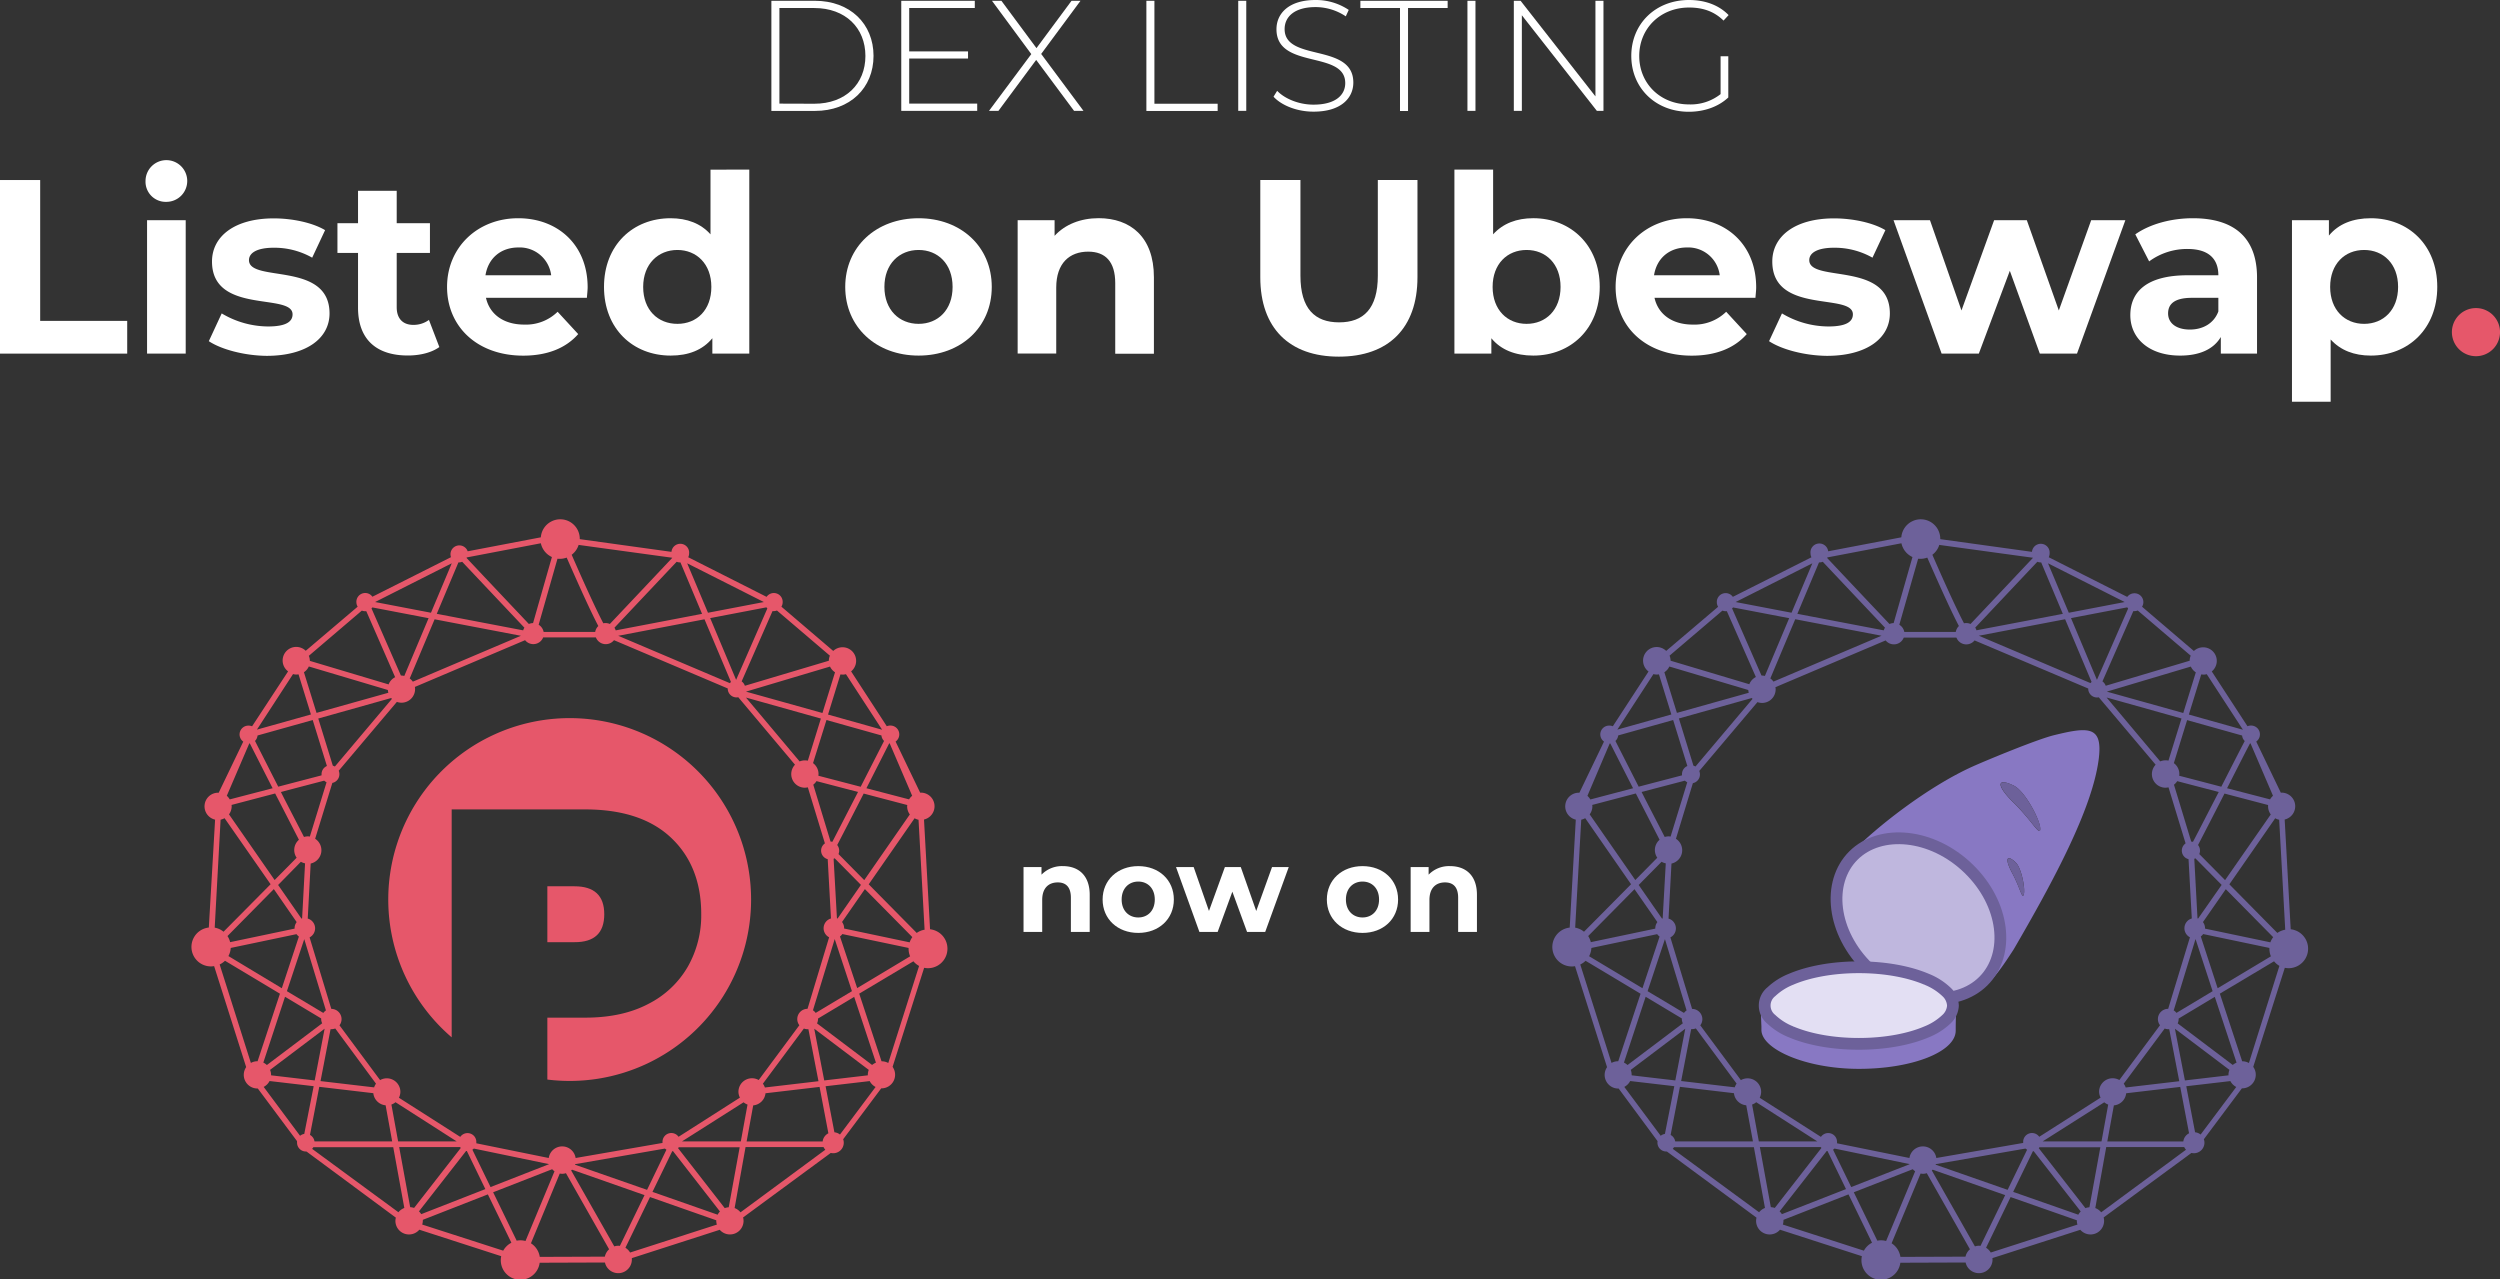 <svg id="katman_1" data-name="katman 1" xmlns="http://www.w3.org/2000/svg" viewBox="0 0 850 435"><rect x="0" y="0" width="850" height="435" fill="#333333" stroke="none"/><path d="M262.27.27h14.81C289,.27,297,8.07,297,19s-8,18.71-19.89,18.71H262.27Zm14.6,35c10.58,0,17.37-6.73,17.37-16.25S287.45,2.73,276.87,2.73H265v32.5Z" style="fill:#fff"/><path d="M332.25,35.23v2.46H306.43V.27h25V2.73h-22.3V17.48h20v2.41h-20V35.23Z" style="fill:#fff"/><path d="M365.18,37.69,352.3,20.37,339.47,37.69h-3.21l14.38-19.3L337.27.27h3.21L352.4,16.36,364.32.27h3.05L354,18.34l14.38,19.35Z" style="fill:#fff"/><path d="M389.77.27h2.73v35H414v2.46H389.77Z" style="fill:#fff"/><path d="M421,.27h2.73V37.69H421Z" style="fill:#fff"/><path d="M433,32.88l1.23-2c2.56,2.67,7.32,4.7,12.35,4.7,7.48,0,10.8-3.26,10.8-7.32C457.4,17,434,23.74,434,9.94,434,4.65,438.1,0,447.29,0a20,20,0,0,1,11.28,3.37l-1,2.19a18.49,18.49,0,0,0-10.27-3.15c-7.27,0-10.53,3.36-10.53,7.48,0,11.23,23.36,4.6,23.36,18.18,0,5.29-4.22,9.89-13.47,9.89C441.09,38,435.74,35.87,433,32.88Z" style="fill:#fff"/><path d="M476,2.73H462.53V.27H492.2V2.73H478.73v35H476Z" style="fill:#fff"/><path d="M498.93.27h2.73V37.69h-2.73Z" style="fill:#fff"/><path d="M545.18.27V37.69h-2.25l-25.5-32.5v32.5H514.7V.27H517l25.45,32.5V.27Z" style="fill:#fff"/><path d="M585,19.14h2.62v14C584.2,36.35,579.34,38,574.2,38c-11.28,0-19.56-8.07-19.56-19s8.28-19,19.62-19c5.4,0,10.15,1.71,13.47,5.13L586,7c-3.26-3.21-7.17-4.44-11.71-4.44-9.73,0-16.95,7.06-16.95,16.47s7.22,16.47,16.95,16.47A16.39,16.39,0,0,0,585,32Z" style="fill:#fff"/><path d="M0,61.21H13.66V109.1H43.25v11.13H0Z" style="fill:#fff"/><path d="M49.48,61.47a7.09,7.09,0,1,1,7.09,7.16A6.86,6.86,0,0,1,49.48,61.47ZM50,74.87H63.14v45.36H50Z" style="fill:#fff"/><path d="M71,116l4.38-9.44A31.07,31.07,0,0,0,91.13,111c6.07,0,8.34-1.6,8.34-4.13,0-7.42-27.39.17-27.39-17.95,0-8.6,7.75-14.67,21-14.67,6.24,0,13.15,1.43,17.45,4l-4.39,9.36a26,26,0,0,0-13.06-3.38c-5.9,0-8.43,1.86-8.43,4.22,0,7.76,27.39.25,27.39,18.12,0,8.44-7.84,14.42-21.41,14.42C83,120.9,75.2,118.79,71,116Z" style="fill:#fff"/><path d="M149.38,118c-2.7,1.94-6.66,2.87-10.71,2.87-10.7,0-16.94-5.48-16.94-16.27V86h-7V75.88h7v-11h13.15v11h11.3V86h-11.3v18.46c0,3.88,2.11,6,5.65,6a8.83,8.83,0,0,0,5.31-1.69Z" style="fill:#fff"/><path d="M199.54,101.26H165.23c1.26,5.65,6.07,9.1,13,9.1A15.37,15.37,0,0,0,189.59,106l7,7.59c-4.22,4.8-10.54,7.33-18.72,7.33C162.19,120.9,152,111,152,97.55s10.37-23.35,24.2-23.35c13.32,0,23.6,8.93,23.6,23.52C199.79,98.73,199.62,100.16,199.54,101.26Zm-34.48-7.67H187.4a10.78,10.78,0,0,0-11.13-9.45C170.29,84.14,166,87.77,165.06,93.59Z" style="fill:#fff"/><path d="M254.76,57.67v62.56H242.2V115c-3.29,4-8.1,5.9-14.17,5.9-12.81,0-22.67-9.1-22.67-23.35S215.22,74.2,228,74.2c5.57,0,10.29,1.77,13.57,5.48v-22Zm-12.9,39.88c0-7.84-5.06-12.56-11.55-12.56s-11.63,4.72-11.63,12.56,5,12.56,11.63,12.56S241.86,105.39,241.86,97.55Z" style="fill:#fff"/><path d="M287.38,97.55c0-13.66,10.54-23.35,24.95-23.35s24.87,9.69,24.87,23.35-10.45,23.35-24.87,23.35S287.38,111.21,287.38,97.55Zm36.5,0c0-7.84-5-12.56-11.55-12.56S300.7,89.71,300.7,97.55s5.06,12.56,11.63,12.56S323.88,105.39,323.88,97.55Z" style="fill:#fff"/><path d="M392.33,94.26v26H379.18v-24c0-7.33-3.37-10.7-9.19-10.7-6.32,0-10.87,3.88-10.87,12.22v22.43H346V74.87h12.56v5.31c3.54-3.87,8.85-6,15-6C384.24,74.2,392.33,80.44,392.33,94.26Z" style="fill:#fff"/><path d="M428.5,94.26V61.21h13.65V93.76c0,11.21,4.89,15.84,13.15,15.84s13.16-4.63,13.16-15.84V61.21h13.48V94.26c0,17.37-9.94,27-26.72,27S428.5,111.63,428.5,94.26Z" style="fill:#fff"/><path d="M543.91,97.55c0,14.25-9.87,23.35-22.6,23.35-6.07,0-11-1.94-14.25-5.9v5.23H494.5V57.67h13.16v22c3.37-3.71,8-5.48,13.65-5.48C534,74.2,543.91,83.3,543.91,97.55Zm-13.32,0c0-7.84-5-12.56-11.55-12.56s-11.55,4.72-11.55,12.56,5,12.56,11.55,12.56S530.59,105.39,530.59,97.55Z" style="fill:#fff"/><path d="M596.85,101.26H562.53c1.27,5.65,6.07,9.1,13,9.1A15.38,15.38,0,0,0,586.9,106l7,7.59c-4.21,4.8-10.53,7.33-18.71,7.33-15.68,0-25.88-9.86-25.88-23.35S559.67,74.2,573.49,74.2c13.32,0,23.61,8.93,23.61,23.52C597.1,98.73,596.93,100.16,596.85,101.26Zm-34.48-7.67h22.34a10.78,10.78,0,0,0-11.13-9.45C567.59,84.14,563.29,87.77,562.37,93.59Z" style="fill:#fff"/><path d="M601.48,116l4.39-9.44A31,31,0,0,0,621.63,111c6.07,0,8.35-1.6,8.35-4.13,0-7.42-27.4.17-27.4-17.95,0-8.6,7.75-14.67,21-14.67,6.24,0,13.15,1.43,17.45,4l-4.39,9.36a26,26,0,0,0-13.06-3.38c-5.9,0-8.43,1.86-8.43,4.22,0,7.76,27.4.25,27.4,18.12,0,8.44-7.84,14.42-21.42,14.42C613.45,120.9,605.7,118.79,601.48,116Z" style="fill:#fff"/><path d="M722.62,74.87l-16.44,45.36H693.54l-10.2-28.16L672.8,120.23H660.15L643.8,74.87h12.39l10.71,30.69L678,74.87h11.12L700,105.56l11-30.69Z" style="fill:#fff"/><path d="M767.39,94.35v25.88H755.08v-5.65c-2.45,4.13-7.17,6.32-13.83,6.32-10.62,0-16.94-5.9-16.94-13.74,0-8,5.65-13.57,19.47-13.57h10.46c0-5.65-3.38-8.94-10.46-8.94a21.79,21.79,0,0,0-13.07,4.22L726,79.68c5-3.54,12.31-5.48,19.56-5.48C759.38,74.2,767.39,80.6,767.39,94.35Zm-13.15,11.54v-4.63h-9c-6.15,0-8.09,2.27-8.09,5.31,0,3.29,2.78,5.48,7.42,5.48C748.92,112.05,752.72,110,754.24,105.89Z" style="fill:#fff"/><path d="M828.67,97.55c0,14.25-9.86,23.35-22.59,23.35-5.65,0-10.29-1.77-13.66-5.48v21.16H779.27V74.87h12.56V80.1c3.29-4,8.18-5.9,14.25-5.9C818.81,74.2,828.67,83.3,828.67,97.55Zm-13.32,0c0-7.84-5-12.56-11.55-12.56s-11.55,4.72-11.55,12.56,5,12.56,11.55,12.56S815.35,105.39,815.35,97.55Z" style="fill:#fff"/><path d="M833.65,112.64a8.18,8.18,0,0,1,16.35,0,8.18,8.18,0,1,1-16.35,0Z" style="fill:#e6576a"/><path d="M195.33,320.34H186.1v-19h9.23q10.13,0,10.12,9.53T195.33,320.34Z" style="fill:#e6576a"/><path d="M255.37,305.83a61.67,61.67,0,0,1-69.27,61.22V346H199q12.6,0,21.47-4.69a32.27,32.27,0,0,0,13.41-12.68,35.34,35.34,0,0,0,4.54-17.8q0-16.27-10.19-25.94T199,275.2H153.57v77.49a61.68,61.68,0,1,1,101.8-46.86Z" style="fill:#e6576a"/><path d="M316.22,316l-2.06-37.36a4.63,4.63,0,0,0-1.08-9.14l-.23,0-8.35-17.37a3,3,0,0,0-1.85-5.44,3.09,3.09,0,0,0-1.14.23l-12.13-18.65a4.62,4.62,0,1,0-6.08-6.95l-17.62-15.05a3,3,0,0,0,.43-1.54,3,3,0,0,0-5.47-1.8L234,189.46a3,3,0,0,0,.3-1.29,3,3,0,0,0-6-.54l-31.18-4.32a6.63,6.63,0,0,0-13.24-.62l-24.87,4.75a3,3,0,1,0-5.67,2l-26.72,13.45a3,3,0,0,0-5.45,1.82,3,3,0,0,0,.44,1.56l-17.66,15a4.62,4.62,0,1,0-6,7L85.71,246.94a3.1,3.1,0,0,0-1.15-.23,3,3,0,0,0-1.85,5.44l-8.35,17.37-.23,0a4.64,4.64,0,0,0-1,9.16L71,315.36a6.63,6.63,0,0,0,.8,13.22,6.13,6.13,0,0,0,1-.1l10.9,34.34a4.64,4.64,0,0,0,3.82,7.27h.13L101,388a2.84,2.84,0,0,0,0,.51,3,3,0,0,0,3,3l.2,0L134.59,414a4.42,4.42,0,0,0-.15,1.1,4.62,4.62,0,0,0,8.13,3l27.84,9a6.64,6.64,0,1,0,13.08,2.23l22.19-.08a4.63,4.63,0,0,0,9.15-1.05c0-.15,0-.29,0-.44l29.88-9.63a4.62,4.62,0,0,0,8.1-3.06,4.68,4.68,0,0,0-.16-1.14L282.46,392a3.58,3.58,0,0,0,4.22-4.66l12.93-17.3h.08a4.63,4.63,0,0,0,3.79-7.31l10.73-33.68a6.53,6.53,0,0,0,1.33.14,6.64,6.64,0,0,0,.68-13.24Zm-13.9-63.24h.18l7.64,17.81a4.56,4.56,0,0,0-1.05,1.22L294.58,268C297.79,261.67,300.8,255.76,302.32,252.76Zm-7.25,112.85-14.83,1.74-3.4-17.59,18.54,14a4.7,4.7,0,0,0-.32,1.69C295.06,365.51,295.07,365.56,295.07,365.61Zm-44,5.59a4.52,4.52,0,0,0,.5,2l-20.86,13.31a3,3,0,0,0-5.46,1.81c0,.09,0,.18,0,.28l-29.54,5.12a4.62,4.62,0,0,0-9.14,0l-24.62-5a2.21,2.21,0,0,0,0-.37,3,3,0,0,0-5.46-1.81l-20.86-13.31a4.52,4.52,0,0,0,.5-2,4.62,4.62,0,0,0-6.9-4l-13.81-18.63a3.44,3.44,0,0,0,.71-2.09,3.49,3.49,0,0,0-3.49-3.49h0l-7.38-24.31a3.46,3.46,0,0,0-.63-6.4l1-18.71a4.63,4.63,0,0,0,1.52-8.42L113,266.19a3,3,0,0,0,2.39-3,2.9,2.9,0,0,0-.23-1.14l19.78-23.41a4.68,4.68,0,0,0,1.55.28,4.63,4.63,0,0,0,4.64-4.64,4.39,4.39,0,0,0-.07-.72l37.47-15.9a3.59,3.59,0,0,0,6.15-.95h17.92a3.59,3.59,0,0,0,6.16.95l38.67,16.41v.05a3,3,0,0,0,3,3,2.78,2.78,0,0,0,.58-.06L270.3,260a4.63,4.63,0,0,0,3.36,7.82,4.42,4.42,0,0,0,1-.13l5.81,19.06a3,3,0,0,0,.95,5.37l1.11,20.16a3.46,3.46,0,0,0-.63,6.4L274.56,343h0a3.49,3.49,0,0,0-3.49,3.49,3.44,3.44,0,0,0,.71,2.09l-13.82,18.63a4.61,4.61,0,0,0-6.89,4Zm3.09,4.35-2.28,12.52h-20l20.94-13.29A4.69,4.69,0,0,0,254.13,375.55ZM226.59,390.9,220,404.55,195.5,396l.06-.19,30.53-5.3A3.31,3.31,0,0,0,226.59,390.9Zm-39.89,4.91-19.92,7.79-6.17-12.7a3.11,3.11,0,0,0,.49-.39Zm-31.44-7.74h-19.9l-2.28-12.52a4.38,4.38,0,0,0,1.39-.8ZM91.82,363.76l18.55-14L107,367.35l-14.83-1.74c0-.05,0-.1,0-.16A4.5,4.5,0,0,0,91.82,363.76Zm-13.1-90.08,14.83-3.9c3,5.8,6,11.69,8.09,15.74a4.6,4.6,0,0,0-.78,6.11l-7.49,7.58L77.86,276.88a4.64,4.64,0,0,0,.91-2.74A3.41,3.41,0,0,0,78.72,273.68Zm24.64,10.89c-2-3.95-5-9.63-7.86-15.3l14.73-3.85a3.16,3.16,0,0,0,.8.55l-5.68,18.46a4.89,4.89,0,0,0-.68-.07A4.78,4.78,0,0,0,103.36,284.57Zm.36,9-1,18.69-.22.07-7.94-11.44L102.3,293A4.75,4.75,0,0,0,103.72,293.54Zm-2.85,19.94a3.44,3.44,0,0,0-.71,2.09s0,.08,0,.13l-21.92,4.6a6.3,6.3,0,0,0-.9-2.07L93.1,302.29Zm-22.42,8.79,22.36-4.69a3.71,3.71,0,0,0,.81.82L95.82,336,77.66,325.06A6.58,6.58,0,0,0,78.45,322.27Zm25-3,7.37,24.25a3.27,3.27,0,0,0-.89.85L97.55,337Zm8.94,30.62.34,0a3.47,3.47,0,0,0,1.25-.24l13.86,18.77a4.83,4.83,0,0,0-.64,1.26l-18.22-2.14Zm-4.18-105.62L133,237.33c.08.09.16.2.25.29l-19.39,23a2.87,2.87,0,0,0-.7-.29Zm31.1-13.63,8.46-20.11,29.34,5.61-36.75,15.6A4.39,4.39,0,0,0,139.26,230.65Zm70.89-14.5,29.33-5.61,9,21.32a3.5,3.5,0,0,0-.38.39Zm43.43,21,25.47,7.14-4.43,14.32a4.34,4.34,0,0,0-1-.1,4.66,4.66,0,0,0-1.8.36ZM283,286.22a2.49,2.49,0,0,0-.61-.08l-5.88-19.35a4.53,4.53,0,0,0,1.1-1.21l14.12,3.69C288.38,275.79,285,282.33,283,286.22Zm.78,5.59,8.94,9.05-7.94,11.44-.22-.07L283.43,292ZM273.32,349.7a3.47,3.47,0,0,0,1.21.23l.33,0,3.42,17.68-18.22,2.14a4.43,4.43,0,0,0-.68-1.29Zm3.08-6.2,7.4-24.23L289.66,337l-12.33,7.39A3.53,3.53,0,0,0,276.4,343.5Zm9.19-25.1a3.71,3.71,0,0,0,.81-.82l22.52,4.72c0,.1,0,.19,0,.29a6.61,6.61,0,0,0,.52,2.56l-18,10.8Zm23.71,2L287,315.7c0-.05,0-.09,0-.13a3.44,3.44,0,0,0-.71-2.09l7.77-11.19,16.13,16.32A6.34,6.34,0,0,0,309.3,320.37Zm-15.46-21.16-8.75-8.86a3.06,3.06,0,0,0,.23-1.18,3,3,0,0,0-.67-1.89c2.08-4,5.58-10.79,9-17.5l14.83,3.9a3.41,3.41,0,0,0-.05.46,4.64,4.64,0,0,0,.91,2.74Zm-1.21-31.74-14.38-3.75c0-.2.05-.39.05-.58a4.62,4.62,0,0,0-1.87-3.71L281,244.81l18.69,5.24a3,3,0,0,0,.89,1.87Zm-6.16-38.12a4.83,4.83,0,0,0,1.15-.16l12.3,18.89-18.39-5.16,4.22-13.65A4.29,4.29,0,0,0,286.47,229.35Zm-2.57-.78-4.27,13.82-26-7.27,28.57-8.52A4.75,4.75,0,0,0,283.9,228.57Zm-21.25-20.82a3,3,0,0,0,.42,0,3,3,0,0,0,1.09-.21l18,15.36a4.67,4.67,0,0,0-.35,1.72l-28.55,8.51a3.1,3.1,0,0,0-1.1-1.49Zm-1.76-.89-10.61,24.26-8.82-21,19.13-3.66A2.6,2.6,0,0,0,260.89,206.86Zm-1.18-2.2-19,3.64-7.07-16.81ZM230.07,191a3.08,3.08,0,0,0,1.14.22h.14l7.35,17.49-29.36,5.62a3.93,3.93,0,0,0-.43-.9C214.36,207.64,225.6,195.72,230.07,191Zm-33.33-5.73,31.81,4.36,0,.06c-4.5,4.78-15.83,16.79-21.2,22.46a3.62,3.62,0,0,0-1.47-.31,3.08,3.08,0,0,0-.75.08c-3.13-6-7.81-16.53-10.76-23.3A6.69,6.69,0,0,0,196.74,185.25ZM190.4,190a6.58,6.58,0,0,0,2.27-.42c3,6.8,7.59,17.22,10.76,23.27a3.58,3.58,0,0,0-1.06,2H184.83a3.62,3.62,0,0,0-1.69-2.43c1.8-6.33,4.62-16.19,6.4-22.45A8.33,8.33,0,0,0,190.4,190Zm-31.68-.48,25.17-4.81a6.67,6.67,0,0,0,3.76,4.68c-1.79,6.27-4.61,16.13-6.41,22.46a3.73,3.73,0,0,0-1.42.31c-5.38-5.68-16.71-17.69-21.2-22.46Zm-2.86,1.7H156a3.08,3.08,0,0,0,1.14-.22c4.47,4.74,15.71,16.66,21.16,22.42a3.56,3.56,0,0,0-.43.9l-29.37-5.62Zm-2.26.3-7.07,16.81-19-3.64Zm-27,15,19.12,3.66-8.26,19.64a4.34,4.34,0,0,0-1-.13l-.15,0-10-22.83A2.6,2.6,0,0,0,126.62,206.5Zm-3.57,1.08a3,3,0,0,0,1.09.21,3,3,0,0,0,.42,0l9.81,22.44a4.57,4.57,0,0,0-2.23,2.45l-26.77-8a4.67,4.67,0,0,0-.35-1.72ZM105,226.6l26.88,8a5,5,0,0,0,.16.94l-24.42,6.84-4.28-13.82A4.67,4.67,0,0,0,105,226.6Zm-5.37,2.59a4.82,4.82,0,0,0,1.14.16,4.41,4.41,0,0,0,.73-.08l4.22,13.65-18.37,5.15Zm-12,20.86,18.69-5.24,4.83,15.63a3,3,0,0,0-1.82,2.78c0,.14,0,.27,0,.4l-14.73,3.85c-3.27-6.41-6.34-12.47-7.9-15.55A3.08,3.08,0,0,0,87.57,250.05Zm-2.88,2.73.2,0c1.52,3,4.52,8.91,7.74,15.22L78.11,271.8a4.58,4.58,0,0,0-1-1.23ZM75,278.69a4.49,4.49,0,0,0,1.35-.51L92,300.64,76,316.79a6.48,6.48,0,0,0-3-1.39Zm12.58,82.13h-.08a4.57,4.57,0,0,0-2.2.58L74.68,327.92a6.74,6.74,0,0,0,1.82-1.26l18.68,11.2Zm9.33-21.92,12.29,7.37c0,.06,0,.11,0,.17a3.49,3.49,0,0,0,.34,1.48l-18.8,14.19a5,5,0,0,0-1.21-.83Zm6.54,46.63a3.06,3.06,0,0,0-1.43.64L89.65,369.55a4.63,4.63,0,0,0,2-2l15,1.75Zm1.94.35,3.16-16.36,18.38,2.16a4.6,4.6,0,0,0,4.18,4.12l2.23,12.27H106.93A3,3,0,0,0,105.4,385.88Zm30.07,26.28-29.34-21.55a2.62,2.62,0,0,0,.42-.57h27.16l3.77,20.67A4.64,4.64,0,0,0,135.47,412.16Zm4-1.72L135.72,390h20.7a3.61,3.61,0,0,0,.25.3l-15.88,20.4A4.73,4.73,0,0,0,139.44,410.44Zm3,1.4,16-20.5a2.48,2.48,0,0,0,.27,0l6.29,12.95-21.8,8.52A4.7,4.7,0,0,0,142.42,411.84Zm28.67,13.4-27.58-8.89a4.65,4.65,0,0,0,.21-1.3,3,3,0,0,0,0-.31l22.11-8.65,8,16.44A6.62,6.62,0,0,0,171.09,425.24Zm5.84-3.54a7,7,0,0,0-1.3.13l-8-16.46,20.07-7.84a4.45,4.45,0,0,0,.79.71l-9.86,23.7A6.85,6.85,0,0,0,176.93,421.7Zm28.71,5.56-22.16.08a6.65,6.65,0,0,0-3-4.62L190.32,399a3.92,3.92,0,0,0,2.1-.12l14.68,25.87A4.74,4.74,0,0,0,205.64,427.26Zm4.55-3.71a4.47,4.47,0,0,0-1.37.23l-14.67-25.84a3.47,3.47,0,0,0,.29-.25l24.66,8.65-8.38,17.26A4.75,4.75,0,0,0,210.19,423.55Zm4,2.31a4.74,4.74,0,0,0-1.59-1.62L221,407l22.53,7.9c0,.05,0,.1,0,.16a4.32,4.32,0,0,0,.21,1.3ZM244,413l-22.16-7.76,6.72-13.84a2.48,2.48,0,0,0,.27,0l15.95,20.5A4.65,4.65,0,0,0,244,413Zm3.77-2.53a4.65,4.65,0,0,0-1.35.3l-15.88-20.4a2.25,2.25,0,0,0,.24-.3h20.71Zm4,1.72a4.61,4.61,0,0,0-2-1.45L253.49,390H280a3.81,3.81,0,0,0,.61.91Zm28-24.09H253.85l2.24-12.27a4.61,4.61,0,0,0,4.18-4.12l18.38-2.16,3,15.77A3.59,3.59,0,0,0,279.7,388.07Zm5.82-2.36a3.6,3.6,0,0,0-1.89-.76l-3-15.66,15-1.75a4.65,4.65,0,0,0,2,2Zm11-23.6-18.8-14.19a3.49,3.49,0,0,0,.34-1.48c0-.06,0-.11,0-.17l12.29-7.37,7.4,22.38A4.64,4.64,0,0,0,296.48,362.11Zm5.42-.72a4.58,4.58,0,0,0-2.21-.58h-.08l-7.59-23,18.43-11a6.7,6.7,0,0,0,1.93,1.58Zm9.74-44.16-16.39-16.59,15.6-22.46a4.43,4.43,0,0,0,1.34.51l2.06,37.38A6.5,6.5,0,0,0,311.64,317.23Z" style="fill:#e6576a"/><path d="M778.84,316l-2.05-37.36a4.63,4.63,0,0,0-1.08-9.14l-.24,0-8.35-17.37a3,3,0,0,0-1.84-5.44,3.09,3.09,0,0,0-1.14.23L752,228.29a4.62,4.62,0,1,0-6.08-6.95l-17.62-15.05a3,3,0,0,0-2.61-4.57,3,3,0,0,0-2.43,1.23l-26.69-13.49a3,3,0,0,0,.3-1.29,3,3,0,0,0-6-.54l-31.18-4.32a6.63,6.63,0,0,0-13.24-.62l-24.87,4.75a3,3,0,0,0-6,.73,2.91,2.91,0,0,0,.31,1.31l-26.72,13.45a3,3,0,0,0-5.45,1.82,3,3,0,0,0,.44,1.56l-17.66,15a4.62,4.62,0,1,0-6,7l-12.14,18.62a3.1,3.1,0,0,0-1.15-.23,3,3,0,0,0-1.85,5.44L537,269.52l-.23,0a4.64,4.64,0,0,0-1,9.16l-2.07,36.7a6.63,6.63,0,0,0,.8,13.22,6.13,6.13,0,0,0,1-.1l10.9,34.34a4.64,4.64,0,0,0,3.82,7.27h.13L563.58,388a2.84,2.84,0,0,0-.05.51,3,3,0,0,0,3,3l.2,0L597.21,414a4.94,4.94,0,0,0-.14,1.1,4.62,4.62,0,0,0,8.13,3l27.84,9a6.64,6.64,0,1,0,13.08,2.23l22.19-.08a4.63,4.63,0,0,0,9.15-1.05,3.29,3.29,0,0,0-.05-.44l29.89-9.63a4.61,4.61,0,0,0,8.09-3.06,4.68,4.68,0,0,0-.15-1.14L745.09,392a3.58,3.58,0,0,0,4.22-4.66l12.93-17.3h.08a4.64,4.64,0,0,0,4.64-4.64,4.55,4.55,0,0,0-.86-2.67l10.74-33.68a6.45,6.45,0,0,0,1.33.14,6.64,6.64,0,0,0,.67-13.24ZM765,252.76h.18l7.64,17.81a4.56,4.56,0,0,0-1,1.22L757.2,268C760.42,261.67,763.42,255.76,765,252.76ZM757.7,365.61l-14.83,1.74-3.4-17.59,18.54,14a4.71,4.71,0,0,0-.33,1.69C757.68,365.51,757.7,365.56,757.7,365.61Zm-44,5.59a4.52,4.52,0,0,0,.5,2l-20.86,13.31a3,3,0,0,0-5.46,1.81c0,.09,0,.18,0,.28l-29.53,5.12a4.62,4.62,0,0,0-9.14,0l-24.62-5a2.21,2.21,0,0,0,0-.37,3,3,0,0,0-5.47-1.81L598.3,373.24a4.51,4.51,0,0,0,.49-2,4.61,4.61,0,0,0-6.89-4l-13.81-18.63a3.44,3.44,0,0,0,.71-2.09,3.49,3.49,0,0,0-3.49-3.49h0l-7.38-24.31a3.46,3.46,0,0,0-.63-6.4l1-18.71a4.63,4.63,0,0,0,1.52-8.42l5.76-18.92a3,3,0,0,0,2.4-3,2.9,2.9,0,0,0-.23-1.14l19.78-23.41a4.61,4.61,0,0,0,6.19-4.36,5.85,5.85,0,0,0-.07-.72l37.47-15.9a3.59,3.59,0,0,0,6.15-.95h17.92a3.59,3.59,0,0,0,6.16.95L710,234.1v.05a3,3,0,0,0,3,3,2.88,2.88,0,0,0,.59-.06L732.92,260a4.63,4.63,0,0,0,3.37,7.82,4.49,4.49,0,0,0,1-.13l5.81,19.06a3,3,0,0,0,1,5.37l1.11,20.16a3.46,3.46,0,0,0-.63,6.4L737.18,343h0a3.49,3.49,0,0,0-3.49,3.49,3.44,3.44,0,0,0,.71,2.09l-13.82,18.63a4.61,4.61,0,0,0-6.89,4Zm3.09,4.35-2.28,12.52h-20l20.94-13.29A4.56,4.56,0,0,0,716.76,375.55ZM689.22,390.9l-6.63,13.65L658.13,396a1.8,1.8,0,0,0,0-.19l30.54-5.3A3.31,3.31,0,0,0,689.22,390.9Zm-39.89,4.91-19.92,7.79-6.17-12.7a3.11,3.11,0,0,0,.49-.39Zm-31.44-7.74H598l-2.29-12.52a4.32,4.32,0,0,0,1.4-.8Zm-63.44-24.31,18.54-14-3.39,17.59-14.84-1.74a.78.78,0,0,0,0-.16A4.5,4.5,0,0,0,554.45,363.76Zm-13.1-90.08,14.83-3.9c3,5.8,6,11.69,8.08,15.74a4.6,4.6,0,0,0-.78,6.11L556,299.21l-15.51-22.33a4.58,4.58,0,0,0,.92-2.74A3.41,3.41,0,0,0,541.35,273.68ZM566,284.57c-2-3.95-5-9.63-7.86-15.3l14.73-3.85a3,3,0,0,0,.8.55L568,284.43a5.23,5.23,0,0,0-.68-.07A4.72,4.72,0,0,0,566,284.57Zm.36,9-1.05,18.69-.22.07-7.94-11.44,7.79-7.89A4.65,4.65,0,0,0,566.35,293.54Zm-2.85,19.94a3.44,3.44,0,0,0-.71,2.09s0,.08,0,.13l-21.92,4.6a6.51,6.51,0,0,0-.9-2.07l15.75-15.94Zm-22.43,8.79,22.36-4.69a3.75,3.75,0,0,0,.82.82L558.44,336l-18.15-10.89A6.57,6.57,0,0,0,541.07,322.27Zm25-3,7.36,24.25a3.23,3.23,0,0,0-.88.85L560.18,337ZM575,349.9c.12,0,.22,0,.34,0a3.47,3.47,0,0,0,1.25-.24l13.86,18.77a4.54,4.54,0,0,0-.64,1.26l-18.22-2.14Zm-4.18-105.62,24.79-6.95c.08.09.16.2.25.29l-19.4,23a2.8,2.8,0,0,0-.69-.29Zm31.1-13.63,8.46-20.11,29.34,5.61-36.75,15.6A4.39,4.39,0,0,0,601.89,230.65Zm70.88-14.5,29.34-5.61,9,21.32a3.5,3.5,0,0,0-.38.39Zm43.44,21,25.47,7.14-4.43,14.32a4.34,4.34,0,0,0-1-.1,4.75,4.75,0,0,0-1.81.36Zm29.4,49.08a2.51,2.51,0,0,0-.62-.08l-5.87-19.35a4.53,4.53,0,0,0,1.1-1.21l14.12,3.69C751,275.79,747.65,282.33,745.61,286.22Zm.78,5.59,8.94,9.05-8,11.44-.21-.07L746.06,292ZM736,349.7a3.47,3.47,0,0,0,1.21.23l.33,0,3.41,17.68-18.21,2.14a4.68,4.68,0,0,0-.68-1.29Zm3.07-6.2,7.41-24.23L752.29,337,740,344.38A3.43,3.43,0,0,0,739,343.5Zm9.2-25.1a3.71,3.71,0,0,0,.81-.82l22.52,4.72a2.85,2.85,0,0,0,0,.29,6.61,6.61,0,0,0,.51,2.56L754,336Zm23.71,2-22.27-4.67a.69.69,0,0,0,0-.13,3.44,3.44,0,0,0-.71-2.09l7.77-11.19,16.12,16.32A6.59,6.59,0,0,0,771.93,320.37Zm-15.46-21.16-8.76-8.86a2.9,2.9,0,0,0,.24-1.18,3,3,0,0,0-.67-1.89c2.08-4,5.58-10.79,9-17.5l14.82,3.9c0,.15,0,.3,0,.46a4.58,4.58,0,0,0,.91,2.74Zm-1.22-31.74c-5.55-1.45-10.92-2.86-14.38-3.75a3.94,3.94,0,0,0,.06-.58,4.62,4.62,0,0,0-1.87-3.71l4.51-14.62,18.7,5.24a3,3,0,0,0,.89,1.87C761.6,255,758.52,261.06,755.25,267.47Zm-6.15-38.12a4.68,4.68,0,0,0,1.14-.16l12.31,18.89-18.39-5.16,4.21-13.65A4.41,4.41,0,0,0,749.1,229.35Zm-2.57-.78-4.27,13.82-26-7.27,28.57-8.52A4.75,4.75,0,0,0,746.53,228.57Zm-21.25-20.82a3,3,0,0,0,.42,0,3.06,3.06,0,0,0,1.09-.21l18,15.36a4.48,4.48,0,0,0-.35,1.72l-28.55,8.51a3.12,3.12,0,0,0-1.11-1.49Zm-1.76-.89-10.61,24.26-8.82-21,19.13-3.66A2.6,2.6,0,0,0,723.52,206.86Zm-1.18-2.2-19,3.64-7.07-16.81ZM692.7,191a3,3,0,0,0,1.14.22H694l7.36,17.49L672,214.3a3.25,3.25,0,0,0-.43-.9C677,207.64,688.23,195.72,692.7,191Zm-33.34-5.73,31.82,4.36,0,.06c-4.5,4.78-15.83,16.79-21.2,22.46a3.62,3.62,0,0,0-1.47-.31,3.08,3.08,0,0,0-.75.08c-3.14-6-7.81-16.53-10.76-23.3A6.61,6.61,0,0,0,659.36,185.25ZM653,190a6.58,6.58,0,0,0,2.27-.42c3,6.8,7.59,17.22,10.76,23.27a3.58,3.58,0,0,0-1.06,2H647.46a3.62,3.62,0,0,0-1.69-2.43c1.8-6.33,4.61-16.19,6.4-22.45A8.33,8.33,0,0,0,653,190Zm-31.68-.48,25.17-4.81a6.66,6.66,0,0,0,3.75,4.68c-1.79,6.27-4.6,16.13-6.4,22.46a3.68,3.68,0,0,0-1.42.31c-5.38-5.68-16.71-17.69-21.2-22.46Zm-2.86,1.7h.13a3.14,3.14,0,0,0,1.15-.22c4.47,4.74,15.71,16.66,21.16,22.42a3.56,3.56,0,0,0-.43.9l-29.37-5.62Zm-2.26.3-7.08,16.81-19-3.64Zm-27,15,19.12,3.66-8.26,19.64a4.34,4.34,0,0,0-1-.13l-.15,0-10-22.83A2.6,2.6,0,0,0,589.25,206.5Zm-3.57,1.08a3,3,0,0,0,1.08.21,2.72,2.72,0,0,0,.42,0L597,230.19a4.57,4.57,0,0,0-2.23,2.45l-26.77-8a4.67,4.67,0,0,0-.35-1.72Zm-18.09,19,26.88,8a4.3,4.3,0,0,0,.16.94l-24.43,6.84-4.27-13.82A4.67,4.67,0,0,0,567.59,226.6Zm-5.37,2.59a4.82,4.82,0,0,0,1.14.16,4.41,4.41,0,0,0,.73-.08l4.22,13.65-18.37,5.15Zm-12,20.86,18.7-5.24,4.83,15.63a3,3,0,0,0-1.82,2.78,2.58,2.58,0,0,0,0,.4l-14.73,3.85c-3.27-6.41-6.34-12.47-7.91-15.55A3,3,0,0,0,550.19,250.05Zm-2.87,2.73.2,0c1.52,3,4.52,8.91,7.74,15.22l-14.52,3.82a4.76,4.76,0,0,0-1-1.23Zm-9.68,25.91a4.49,4.49,0,0,0,1.35-.51l15.59,22.46-16,16.15a6.48,6.48,0,0,0-3-1.39Zm12.58,82.13h-.08a4.54,4.54,0,0,0-2.2.58l-10.63-33.47a6.54,6.54,0,0,0,1.81-1.26l18.69,11.2Zm9.32-21.92,12.3,7.37a1,1,0,0,0,0,.17,3.49,3.49,0,0,0,.34,1.48l-18.8,14.19a4.87,4.87,0,0,0-1.22-.83Zm6.55,46.63a3.06,3.06,0,0,0-1.43.64l-12.38-16.62a4.69,4.69,0,0,0,2-2l15,1.75Zm1.94.35,3.16-16.36,18.37,2.16a4.62,4.62,0,0,0,4.18,4.12L596,388.07H569.56A3,3,0,0,0,568,385.88Zm30.07,26.28-29.34-21.55a3,3,0,0,0,.42-.57h27.16l3.77,20.67A4.64,4.64,0,0,0,598.1,412.16Zm4-1.72L598.35,390h20.7a3.5,3.5,0,0,0,.24.3l-15.87,20.4A4.73,4.73,0,0,0,602.07,410.44Zm3,1.4,16-20.5a2.48,2.48,0,0,0,.27,0l6.29,12.95-21.8,8.52A4.7,4.7,0,0,0,605.05,411.84Zm28.67,13.4-27.58-8.89a4.65,4.65,0,0,0,.21-1.3c0-.11,0-.21,0-.31l22.11-8.65,8,16.44A6.57,6.57,0,0,0,633.72,425.24Zm5.84-3.54a7,7,0,0,0-1.3.13l-8-16.46,20.06-7.84a4.52,4.52,0,0,0,.8.71l-9.87,23.7A6.77,6.77,0,0,0,639.56,421.7Zm28.71,5.56-22.16.08a6.65,6.65,0,0,0-3-4.62L653,399a3.92,3.92,0,0,0,2.1-.12l14.68,25.87A4.67,4.67,0,0,0,668.27,427.26Zm4.55-3.71a4.42,4.42,0,0,0-1.37.23l-14.67-25.84a3.47,3.47,0,0,0,.29-.25l24.66,8.65-8.39,17.26A4.36,4.36,0,0,0,672.82,423.55Zm4,2.31a4.57,4.57,0,0,0-1.59-1.62L683.6,407l22.53,7.9c0,.05,0,.1,0,.16a4.32,4.32,0,0,0,.21,1.3ZM706.63,413l-22.16-7.76,6.72-13.84a2.06,2.06,0,0,0,.26,0l16,20.5A4.39,4.39,0,0,0,706.63,413Zm3.77-2.53a4.65,4.65,0,0,0-1.35.3l-15.88-20.4a3.5,3.5,0,0,0,.24-.3h20.71Zm4,1.72a4.58,4.58,0,0,0-2-1.45L716.12,390h26.51a3.81,3.81,0,0,0,.61.91Zm28-24.09H716.48l2.24-12.27a4.61,4.61,0,0,0,4.18-4.12l18.38-2.16,3,15.77A3.59,3.59,0,0,0,742.33,388.07Zm5.81-2.36a3.54,3.54,0,0,0-1.88-.76l-3-15.66,15-1.75a4.65,4.65,0,0,0,2,2Zm11-23.6-18.8-14.19a3.49,3.49,0,0,0,.33-1.48c0-.06,0-.11,0-.17l12.29-7.37,7.4,22.38A4.64,4.64,0,0,0,759.11,362.11Zm5.42-.72a4.58,4.58,0,0,0-2.21-.58h-.08l-7.59-23,18.43-11A6.66,6.66,0,0,0,775,328.4Zm9.73-44.16-16.38-16.59,15.59-22.46a4.59,4.59,0,0,0,1.35.51l2.06,37.38A6.61,6.61,0,0,0,774.26,317.23Z" style="fill:#6d619a"/><path d="M670.71,260.61c-15.42,6.94-33.07,20.93-40.5,28.66-.29.25-.56.52-.84.79-9.26,9.21-7.81,25.56,2.91,37.66h-.22c-17,0-31.08,5.5-32.93,12.58-.58,1.62-.37,6.17-.25,8.55h0c0,.61,0,1.08,0,1.32,0,6.5,15,13.24,33.18,13.24s32.88-5.82,32.88-13c0-.15,0-.56,0-1.12,0-1.56.1-4.32.08-6.31a6.59,6.59,0,0,0,.1-1.09,6.39,6.39,0,0,0-.31-1.93,21.3,21.3,0,0,0,9.88-5.18l-.2.2a20.91,20.91,0,0,1-2.15,1.86c4.64-2.39,8.05-7.47,12.32-14.06,13.54-23.26,26.5-47.39,28.84-64.2,1.66-11.89-3.26-11.53-15.2-8.6C692.58,251.4,675.77,258.34,670.71,260.61Zm-6.57,77.74c-3.47-5.77-15.2-10.11-29.47-10.59-11.37-11.79-12.75-27.86-4.08-36.48,8.94-8.88,26.06-7.4,38.31,4.45s13.94,28.59,5,37.44h0A19.54,19.54,0,0,1,664.14,338.35Zm29.55-56.58c0-2.93-5.18-12.8-9-14.65-6-2.93-6,0,0,5.86a75.13,75.13,0,0,1,6,6.76h0C692.69,282.22,693.69,283.46,693.69,281.77Zm-5.59,22.35c.57-1.84-.76-9-2.77-10.9-3.19-3-3.76-1.12-1.15,3.69a48.55,48.55,0,0,1,2.43,5.37h0C687.38,304.22,687.77,305.19,688.1,304.12Zm-26.75,42.07a5.44,5.44,0,0,0,0-8.6,20.48,20.48,0,0,0-6.55-4.13c-5.73-2.46-13.77-4-22.74-4s-17,1.56-22.75,4a20.48,20.48,0,0,0-6.55,4.13,5.45,5.45,0,0,0,0,8.6,20.65,20.65,0,0,0,6.55,4.13c5.73,2.45,13.77,4,22.75,4s17-1.56,22.74-4A20.65,20.65,0,0,0,661.35,346.19Z" style="fill:#8878c3;fill-rule:evenodd"/><path d="M684.73,267.12c3.78,1.85,9,11.72,9,14.65s-3-2.93-9-8.79S678.76,264.19,684.73,267.12Zm.6,26.1c2,1.88,3.34,9.06,2.77,10.9s-1.31-2.4-3.92-7.21S682.14,290.25,685.33,293.22Z" style="fill:#6d619a"/><path d="M674.34,333.58h0c-9.24,9.19-26.73,7.54-39.11-4.45S621,300,630.18,290.87s26.74-7.54,39.12,4.45S683.56,324.41,674.34,333.58Z" style="fill:#bfb7de;stroke:#6d619a;stroke-width:4px"/><path d="M664,341.89a6.73,6.73,0,0,1-2.27,4.7,21.15,21.15,0,0,1-6.73,4.26c-5.82,2.49-13.94,4.06-23,4.06s-17.15-1.57-23-4.06a21.26,21.26,0,0,1-6.73-4.26,6,6,0,0,1,0-9.41,21.26,21.26,0,0,1,6.73-4.25c5.83-2.49,13.95-4.06,23-4.06s17.15,1.57,23,4.06a21.14,21.14,0,0,1,6.73,4.25A6.74,6.74,0,0,1,664,341.89Z" style="fill:#e3dff3;stroke:#6d619a;stroke-width:4px"/><path d="M370.5,304.24v12.62h-6.4V305.22c0-3.57-1.64-5.2-4.46-5.2-3.08,0-5.29,1.88-5.29,5.94v10.9H348V294.81h6.11v2.58a9.68,9.68,0,0,1,7.3-2.91C366.56,294.48,370.5,297.51,370.5,304.24Z" style="fill:#fff"/><path d="M374.89,305.84c0-6.65,5.12-11.36,12.13-11.36s12.09,4.71,12.09,11.36S394,317.19,387,317.19,374.89,312.48,374.89,305.84Zm17.74,0c0-3.82-2.41-6.11-5.61-6.11s-5.66,2.29-5.66,6.11,2.46,6.1,5.66,6.1S392.63,309.65,392.63,305.84Z" style="fill:#fff"/><path d="M438.17,294.81l-8,22.05H424l-5-13.69L414,316.86H407.8l-7.95-22.05h6l5.2,14.92,5.41-14.92h5.41l5.25,14.92,5.37-14.92Z" style="fill:#fff"/><path d="M451.13,305.84c0-6.65,5.12-11.36,12.13-11.36s12.09,4.71,12.09,11.36-5.08,11.35-12.09,11.35S451.13,312.48,451.13,305.84Zm17.75,0c0-3.82-2.42-6.11-5.62-6.11s-5.65,2.29-5.65,6.11,2.46,6.1,5.65,6.1S468.88,309.65,468.88,305.84Z" style="fill:#fff"/><path d="M502.16,304.24v12.62h-6.39V305.22c0-3.57-1.64-5.2-4.47-5.2-3.07,0-5.29,1.88-5.29,5.94v10.9h-6.39V294.81h6.11v2.58a9.66,9.66,0,0,1,7.29-2.91C498.23,294.48,502.16,297.51,502.16,304.24Z" style="fill:#fff"/></svg>